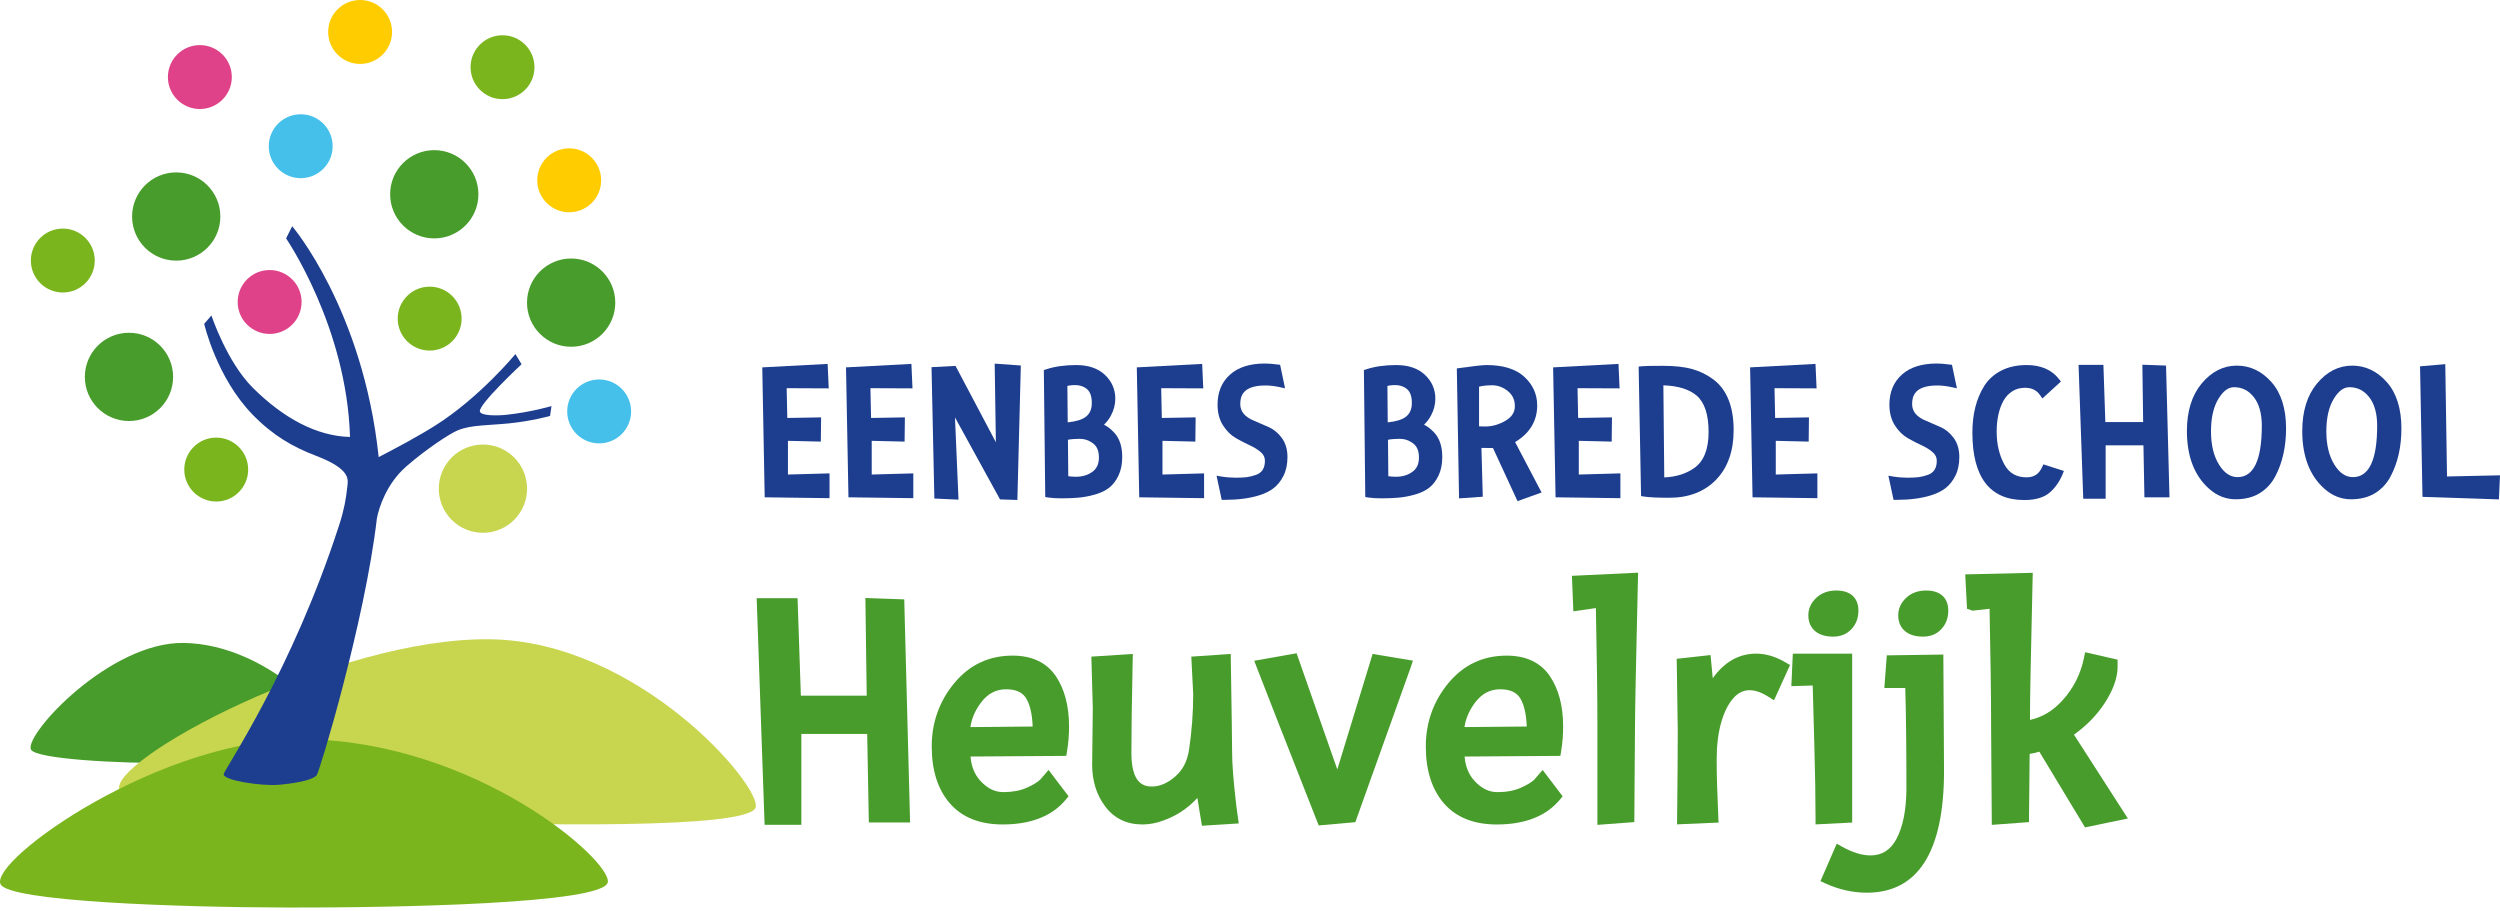 <?xml version="1.0" encoding="utf-8"?>
<!-- Generator: Adobe Illustrator 14.0.0, SVG Export Plug-In  -->
<!DOCTYPE svg PUBLIC "-//W3C//DTD SVG 1.1//EN" "http://www.w3.org/Graphics/SVG/1.1/DTD/svg11.dtd">
<svg version="1.1"
	 xmlns="http://www.w3.org/2000/svg" xmlns:xlink="http://www.w3.org/1999/xlink" xmlns:a="http://ns.adobe.com/AdobeSVGViewerExtensions/3.0/"
	 x="0px" y="0px" width="214px" height="78px" viewBox="0 0 214 78" enable-background="new 0 0 214 78" xml:space="preserve">
<defs>
</defs>
<path fill="#479C2B" d="M155.4,54.043c0.372,0.3,0.88,0.453,1.509,0.453c0.655,0,1.189-0.22,1.587-0.654
	c0.388-0.422,0.584-0.952,0.584-1.573c0-1.095-0.688-1.722-1.891-1.722c-0.698,0-1.276,0.212-1.719,0.631
	c-0.448,0.425-0.677,0.929-0.677,1.498C154.793,53.403,155.124,53.821,155.4,54.043"/>
<path fill="#479C2B" d="M164.884,50.547c-0.7,0-1.277,0.212-1.719,0.631c-0.449,0.425-0.677,0.929-0.677,1.498
	c0,0.727,0.329,1.146,0.604,1.367c0.372,0.301,0.88,0.453,1.51,0.453c0.656,0,1.189-0.22,1.587-0.654
	c0.388-0.422,0.584-0.952,0.584-1.573C166.774,51.175,166.085,50.547,164.884,50.547"/>
<polygon fill="#479C2B" points="74.077,51.189 74.19,59.547 68.553,59.547 68.272,51.206 64.771,51.206 65.45,70.601 68.596,70.601 
	68.596,62.822 74.232,62.822 74.372,70.404 77.904,70.404 77.403,51.306 "/>
<path fill="#479C2B" d="M91.337,64.321c0.116-0.695,0.175-1.41,0.175-2.125c0-1.751-0.381-3.203-1.132-4.315
	c-0.789-1.167-2.036-1.76-3.707-1.76c-2.026,0-3.709,0.798-5.002,2.372c-1.271,1.547-1.916,3.365-1.916,5.402
	c0,2.042,0.52,3.678,1.545,4.863c1.04,1.205,2.564,1.815,4.53,1.815c2.416,0,4.235-0.716,5.407-2.131l0.232-0.28l-1.712-2.255
	l-0.713,0.824c-0.222,0.222-0.615,0.459-1.169,0.706c-0.547,0.244-1.215,0.368-1.989,0.368c-0.718,0-1.352-0.306-1.94-0.936
	c-0.512-0.546-0.798-1.241-0.87-2.111l8.197-0.055L91.337,64.321z M83.964,60.152c0.578-0.774,1.285-1.15,2.161-1.15
	c0.852,0,1.421,0.266,1.738,0.812c0.315,0.542,0.494,1.341,0.534,2.377l-5.33,0.048C83.167,61.516,83.469,60.816,83.964,60.152"/>
<path fill="#479C2B" d="M105.469,64.414c0-0.724-0.039-3.475-0.112-7.955l-0.008-0.483l-3.373,0.232l0.162,3.207
	c0,1.59-0.121,3.203-0.359,4.788c-0.153,0.983-0.548,1.733-1.207,2.292c-0.65,0.552-1.312,0.832-1.964,0.832
	c-0.756,0-1.76-0.299-1.76-2.884c0-1.73,0.037-4.411,0.111-7.966l0.011-0.499l-3.55,0.229l0.124,4.383l-0.056,4.864
	c0,1.388,0.375,2.59,1.116,3.575c0.771,1.025,1.844,1.544,3.188,1.544c0.596,0,1.198-0.114,1.779-0.334
	c1.123-0.392,2.104-1.042,2.924-1.938l0.389,2.382l3.151-0.197l-0.206-1.52C105.59,66.953,105.469,65.42,105.469,64.414"/>
<path fill="#479C2B" d="M114.473,65.865l-3.486-9.946l-3.625,0.642l0.198,0.519c0.612,1.596,2.313,5.933,5.196,13.259l0.126,0.319
	l3.133-0.281l0.099-0.276c3.259-9.096,4.61-12.874,4.665-13.041l0.169-0.508l-3.452-0.575L114.473,65.865z"/>
<path fill="#479C2B" d="M133.631,64.321c0.115-0.696,0.174-1.411,0.174-2.125c0-1.752-0.381-3.204-1.132-4.314
	c-0.789-1.168-2.036-1.76-3.706-1.76c-2.027,0-3.709,0.798-5.002,2.372c-1.271,1.547-1.916,3.365-1.916,5.402
	c0,2.042,0.52,3.679,1.544,4.863c1.041,1.205,2.564,1.816,4.53,1.816c2.416,0,4.235-0.717,5.408-2.132l0.231-0.28l-1.712-2.255
	l-0.713,0.824c-0.222,0.222-0.614,0.458-1.168,0.706c-0.547,0.244-1.217,0.368-1.99,0.368c-0.718,0-1.352-0.307-1.94-0.937
	c-0.512-0.545-0.798-1.24-0.87-2.11l8.198-0.056L133.631,64.321z M126.257,60.152c0.579-0.774,1.286-1.15,2.162-1.15
	c0.852,0,1.42,0.265,1.738,0.811c0.314,0.542,0.493,1.34,0.533,2.377l-5.33,0.048C125.461,61.516,125.762,60.816,126.257,60.152"/>
<path fill="#479C2B" d="M134.68,52.33l1.927-0.28c0.086,4.167,0.13,7.569,0.13,10.117v8.441l3.16-0.237l0.059-8.147
	c0-1.235,0.085-5.512,0.253-12.712l0.011-0.491l-5.663,0.27L134.68,52.33z"/>
<path fill="#479C2B" d="M150.337,55.952c-1.48,0-2.729,0.706-3.726,2.102l-0.188-1.981l-2.897,0.321l0.09,6.167
	c0,1.968-0.019,4.428-0.056,7.521l-0.006,0.483l3.554-0.153l-0.021-0.459c-0.093-2.001-0.14-3.657-0.14-4.921
	c0-1.226,0.131-2.303,0.39-3.202c0.251-0.875,0.602-1.572,1.041-2.07c0.831-0.944,1.885-0.831,3.032-0.099l0.445,0.284l1.371-3.016
	l-0.353-0.21C152.02,56.21,151.166,55.952,150.337,55.952"/>
<path fill="#479C2B" d="M158.546,70.41V55.952h-5.08l-0.127,2.784l1.829-0.057c0.023,0.994,0.067,2.596,0.131,4.807
	c0.074,2.584,0.112,4.804,0.112,6.601v0.481L158.546,70.41z"/>
<path fill="#479C2B" d="M166.35,56.03l-4.84,0.069l-0.21,2.792h1.792c0.065,2.132,0.098,5.053,0.098,8.692
	c-0.018,1.79-0.307,3.215-0.857,4.239c-0.508,0.944-1.235,1.402-2.223,1.402c-0.723,0-1.545-0.254-2.445-0.757l-0.441-0.246
	l-1.392,3.207l0.408,0.187c1.161,0.531,2.358,0.8,3.561,0.8c4.386,0,6.608-3.508,6.608-10.427c0-1.067-0.02-4.233-0.056-9.496
	L166.35,56.03z"/>
<path fill="#479C2B" d="M177.53,62.885c1.056-0.748,1.927-1.635,2.592-2.642c0.759-1.147,1.143-2.21,1.143-3.159v-0.618
	l-2.779-0.635l-0.093,0.46c-0.282,1.391-0.901,2.622-1.842,3.659c-0.808,0.89-1.721,1.441-2.783,1.676v-0.582
	c0-1.235,0.075-5.115,0.224-11.531l0.011-0.48l-5.78,0.134l0.153,2.945l0.479,0.16l1.452-0.161c0.087,4.247,0.131,7.628,0.131,10.06
	l0.06,8.437l3.182-0.236l0.058-5.838c0.284-0.046,0.562-0.11,0.83-0.189l3.912,6.481l3.665-0.764L177.53,62.885z"/>
<polygon fill="#1D3E8F" points="67.448,37.735 70.263,37.801 70.287,35.727 67.393,35.777 67.339,33.229 70.94,33.245 70.846,31.15 
	65.25,31.447 65.458,42.57 71.008,42.644 71.008,40.521 67.448,40.62 "/>
<polygon fill="#1D3E8F" points="74.619,37.735 77.433,37.801 77.458,35.727 74.563,35.777 74.509,33.229 78.11,33.245 78.016,31.15 
	72.419,31.447 72.628,42.57 78.179,42.644 78.179,40.521 74.619,40.62 "/>
<polygon fill="#1D3E8F" points="85.247,37.854 81.793,31.321 79.738,31.43 79.981,42.676 82.049,42.77 81.746,35.73 85.602,42.749 
	87.088,42.798 87.383,31.287 85.145,31.126 "/>
<path fill="#1D3E8F" d="M94.501,36.352c0.232-0.216,0.429-0.471,0.586-0.763c0.254-0.47,0.383-0.963,0.383-1.463
	c0-0.799-0.302-1.486-0.896-2.044c-0.59-0.553-1.411-0.833-2.442-0.833c-0.985,0-1.85,0.122-2.569,0.362l-0.211,0.07l0.121,10.865
	l0.254,0.041c0.289,0.046,0.677,0.07,1.152,0.07c0.468,0,0.928-0.017,1.367-0.051c0.45-0.034,0.931-0.12,1.425-0.257
	c0.515-0.142,0.939-0.34,1.26-0.588c0.329-0.254,0.604-0.61,0.814-1.059c0.211-0.446,0.318-0.978,0.318-1.581
	c0-0.9-0.232-1.605-0.693-2.096C95.095,36.729,94.804,36.505,94.501,36.352 M92.396,37.563c0.45,0,0.839,0.132,1.188,0.406
	c0.326,0.254,0.484,0.645,0.484,1.193c0,0.545-0.179,0.942-0.544,1.213c-0.396,0.292-0.861,0.435-1.426,0.435
	c-0.233,0-0.451-0.015-0.653-0.046l-0.028-3.118C91.691,37.59,92.019,37.563,92.396,37.563 M93.072,33.329
	c0.257,0.235,0.387,0.625,0.387,1.16c0,0.532-0.166,0.918-0.508,1.184c-0.32,0.249-0.842,0.41-1.555,0.48l-0.028-3.121
	C92.112,32.878,92.692,32.981,93.072,33.329"/>
<polygon fill="#1D3E8F" points="99.508,37.735 102.323,37.801 102.347,35.727 99.452,35.777 99.399,33.229 103,33.245 
	102.906,31.15 97.31,31.447 97.518,42.57 103.069,42.644 103.069,40.521 99.508,40.62 "/>
<path fill="#1D3E8F" d="M108.601,36.559c-0.404-0.183-0.806-0.356-1.208-0.525c-0.825-0.326-1.226-0.799-1.226-1.447
	c0-0.683,0.223-1.59,2.151-1.59c0.382,0,0.792,0.048,1.22,0.141L110,33.239l-0.421-2.009l-0.215-0.028
	c-0.429-0.056-0.797-0.085-1.095-0.085c-1.27,0-2.27,0.317-2.972,0.943c-0.713,0.634-1.075,1.501-1.075,2.577
	c0,0.693,0.157,1.292,0.468,1.779c0.306,0.48,0.683,0.85,1.12,1.098c0.403,0.23,0.812,0.439,1.211,0.623
	c0.365,0.167,0.68,0.369,0.937,0.6c0.215,0.194,0.319,0.427,0.319,0.713c0,0.312-0.066,0.571-0.196,0.772
	c-0.13,0.198-0.312,0.336-0.557,0.423c-0.285,0.102-0.552,0.169-0.793,0.199c-0.497,0.063-1.398,0.078-2.153-0.048l-0.442-0.074
	l0.442,2.065h0.247c1.134,0,2.117-0.126,2.923-0.376c0.506-0.153,0.933-0.361,1.268-0.619c0.343-0.263,0.63-0.623,0.854-1.07
	c0.224-0.448,0.337-0.987,0.337-1.603c0-0.633-0.158-1.175-0.469-1.612C109.432,37.081,109.05,36.762,108.601,36.559"/>
<path fill="#1D3E8F" d="M121.897,36.352c0.232-0.216,0.428-0.47,0.586-0.763c0.254-0.471,0.383-0.963,0.383-1.463
	c0-0.798-0.302-1.486-0.896-2.044c-0.589-0.553-1.41-0.833-2.442-0.833c-0.984,0-1.849,0.122-2.568,0.362l-0.211,0.07l0.119,10.865
	l0.254,0.041c0.296,0.047,0.672,0.07,1.154,0.07c0.468,0,0.928-0.017,1.365-0.051c0.451-0.034,0.931-0.12,1.427-0.257
	c0.515-0.142,0.938-0.34,1.26-0.588c0.328-0.253,0.602-0.61,0.814-1.059c0.211-0.445,0.317-0.977,0.317-1.581
	c0-0.9-0.233-1.606-0.692-2.096C122.489,36.729,122.199,36.505,121.897,36.352 M119.791,37.563c0.451,0,0.84,0.132,1.189,0.406
	c0.325,0.254,0.483,0.645,0.483,1.193c0,0.546-0.178,0.942-0.544,1.213c-0.395,0.292-0.86,0.435-1.425,0.435
	c-0.233,0-0.452-0.015-0.653-0.046l-0.028-3.118C119.086,37.59,119.414,37.563,119.791,37.563 M120.466,33.329
	c0.257,0.235,0.388,0.625,0.388,1.16c0,0.532-0.167,0.919-0.509,1.184c-0.319,0.249-0.842,0.41-1.555,0.48l-0.027-3.121
	C119.508,32.878,120.087,32.982,120.466,33.329"/>
<path fill="#1D3E8F" d="M131.584,34.703c0-0.953-0.371-1.777-1.104-2.451c-0.726-0.665-1.811-1.003-3.224-1.003
	c-0.335,0-1.082,0.082-2.284,0.25l-0.268,0.038l0.191,11.125l2.031-0.143l-0.115-4.178l0.99,0.011l2.098,4.545l2.06-0.74
	l-2.267-4.317C130.949,37.089,131.584,36.035,131.584,34.703 M129.672,34.768c0,0.516-0.254,0.918-0.774,1.23
	c-0.564,0.337-1.155,0.509-1.756,0.509c-0.199,0-0.379-0.004-0.535-0.012v-3.396c0.307-0.079,0.68-0.119,1.112-0.119
	c0.503,0,0.949,0.166,1.363,0.507C129.48,33.814,129.672,34.233,129.672,34.768"/>
<polygon fill="#1D3E8F" points="135.145,37.735 137.96,37.801 137.985,35.727 135.089,35.777 135.037,33.229 138.638,33.245 
	138.543,31.15 132.947,31.447 133.156,42.57 138.706,42.644 138.706,40.521 135.145,40.62 "/>
<path fill="#1D3E8F" d="M146.661,32.479c-0.545-0.405-1.155-0.705-1.814-0.889c-0.651-0.183-1.495-0.276-2.506-0.276
	c-1.008,0-1.596,0.012-1.799,0.036l-0.275,0.032l0.208,11.084l0.254,0.039c0.448,0.069,1.158,0.103,2.173,0.103
	c1.661,0,3.008-0.522,4.002-1.552c0.993-1.028,1.496-2.455,1.496-4.243C148.399,34.797,147.814,33.339,146.661,32.479
	 M146.255,36.985c0,1.474-0.411,2.507-1.225,3.073c-0.689,0.494-1.553,0.766-2.569,0.81l-0.076-7.883
	c1.26,0.041,2.219,0.338,2.855,0.885C145.914,34.45,146.255,35.498,146.255,36.985"/>
<polygon fill="#1D3E8F" points="152.007,37.735 154.823,37.801 154.847,35.727 151.952,35.777 151.899,33.229 155.5,33.245 
	155.406,31.15 149.809,31.447 150.018,42.57 155.568,42.644 155.568,40.521 152.007,40.62 "/>
<path fill="#1D3E8F" d="M166.112,36.559c-0.404-0.183-0.805-0.356-1.208-0.525c-0.825-0.326-1.226-0.799-1.226-1.447
	c0-0.683,0.224-1.59,2.151-1.59c0.382,0,0.792,0.048,1.221,0.141l0.461,0.101l-0.422-2.009l-0.215-0.028
	c-0.429-0.056-0.797-0.085-1.095-0.085c-1.27,0-2.27,0.317-2.972,0.943c-0.713,0.634-1.075,1.501-1.075,2.577
	c0,0.693,0.157,1.292,0.468,1.779c0.307,0.48,0.683,0.85,1.12,1.098c0.403,0.23,0.812,0.439,1.211,0.623
	c0.365,0.167,0.68,0.369,0.937,0.6c0.215,0.194,0.319,0.427,0.319,0.713c0,0.312-0.066,0.571-0.196,0.772
	c-0.13,0.198-0.312,0.336-0.557,0.423c-0.285,0.102-0.552,0.169-0.793,0.199c-0.497,0.063-1.398,0.078-2.153-0.048l-0.442-0.074
	l0.442,2.065h0.247c1.134,0,2.117-0.126,2.924-0.376c0.505-0.153,0.933-0.361,1.268-0.619c0.342-0.263,0.629-0.623,0.854-1.07
	c0.224-0.448,0.337-0.987,0.337-1.603c0-0.633-0.157-1.175-0.469-1.612C166.943,37.081,166.561,36.762,166.112,36.559"/>
<path fill="#1D3E8F" d="M174.799,39.998c-0.271,0.587-0.69,0.861-1.321,0.861c-0.878,0-1.501-0.363-1.909-1.11
	c-0.434-0.796-0.654-1.735-0.654-2.788s0.192-1.94,0.573-2.64c0.183-0.337,0.437-0.613,0.755-0.821
	c0.315-0.205,0.676-0.305,1.104-0.305c0.568,0,0.988,0.205,1.282,0.627l0.198,0.286l1.588-1.448l-0.175-0.223
	c-0.619-0.789-1.548-1.189-2.762-1.189c-0.826,0-1.558,0.161-2.177,0.479c-0.624,0.321-1.116,0.769-1.462,1.329
	c-0.665,1.067-1.003,2.402-1.003,3.969c0,3.834,1.495,5.778,4.443,5.778c0.949,0,1.68-0.213,2.168-0.635
	c0.47-0.403,0.839-0.924,1.098-1.549l0.126-0.306l-1.76-0.563L174.799,39.998z"/>
<polygon fill="#1D3E8F" points="183.387,31.221 183.454,36.128 180.217,36.128 180.052,31.232 177.925,31.232 178.326,42.689 
	180.244,42.689 180.244,38.123 183.479,38.123 183.562,42.574 185.708,42.574 185.413,31.292 "/>
<path fill="#1D3E8F" d="M191.469,31.298c-1.15,0-2.164,0.516-3.013,1.536c-0.834,1.002-1.257,2.368-1.257,4.061
	c0,2.169,0.64,3.833,1.898,4.942c0.669,0.599,1.435,0.902,2.271,0.902c0.819,0,1.522-0.182,2.093-0.542
	c0.566-0.358,1.011-0.848,1.318-1.451c0.603-1.149,0.908-2.517,0.908-4.065c0-1.695-0.417-3.027-1.238-3.959
	C193.62,31.776,192.617,31.298,191.469,31.298 M191.23,33.145c0.688,0,1.241,0.275,1.689,0.84c0.459,0.58,0.692,1.409,0.692,2.464
	c0,2.915-0.695,4.393-2.068,4.393c-0.619,0-1.136-0.341-1.58-1.045c-0.466-0.737-0.702-1.703-0.702-2.87s0.217-2.111,0.646-2.806
	C190.313,33.464,190.746,33.145,191.23,33.145"/>
<path fill="#1D3E8F" d="M201.343,31.298c-1.151,0-2.165,0.516-3.013,1.536c-0.834,1.002-1.257,2.368-1.257,4.061
	c0,2.169,0.639,3.833,1.898,4.942c0.669,0.599,1.435,0.902,2.271,0.902c0.819,0,1.522-0.182,2.093-0.542
	c0.566-0.358,1.01-0.848,1.317-1.451c0.604-1.149,0.909-2.517,0.909-4.065c0-1.695-0.417-3.027-1.238-3.959
	C203.494,31.776,202.491,31.298,201.343,31.298 M201.104,33.145c0.688,0,1.24,0.275,1.689,0.84c0.459,0.58,0.692,1.409,0.692,2.464
	c0,2.915-0.696,4.393-2.069,4.393c-0.618,0-1.135-0.341-1.579-1.045c-0.466-0.737-0.703-1.703-0.703-2.87s0.218-2.111,0.647-2.806
	C200.187,33.464,200.62,33.145,201.104,33.145"/>
<polygon fill="#1D3E8F" points="209.465,40.786 209.316,31.172 207.156,31.356 207.365,42.531 213.906,42.749 214,40.687 "/>
<path fill="#45C0EB" d="M54.023,35.218c0,1.511-1.225,2.736-2.736,2.736c-1.51,0-2.735-1.225-2.735-2.736s1.225-2.736,2.735-2.736
	C52.799,32.482,54.023,33.707,54.023,35.218"/>
<path fill="#479C2B" d="M2.633,64.126c-0.432-1.39,6.803-9.178,13.076-9.091c7.498,0.105,13.626,7.364,13.497,8.704
	c-0.13,1.339-9.546,1.544-14.307,1.579S2.898,64.979,2.633,64.126"/>
<path fill="#479C2B" d="M18.862,18.534c0,2.086-1.691,3.777-3.777,3.777c-2.087,0-3.778-1.691-3.778-3.777
	c0-2.086,1.691-3.777,3.778-3.777C17.17,14.757,18.862,16.448,18.862,18.534"/>
<path fill="#479C2B" d="M40.951,16.629c0,2.086-1.691,3.777-3.777,3.777c-2.087,0-3.778-1.691-3.778-3.777s1.691-3.777,3.778-3.777
	C39.26,12.852,40.951,14.543,40.951,16.629"/>
<path fill="#479C2B" d="M14.818,32.262c0,2.086-1.691,3.777-3.777,3.777c-2.087,0-3.778-1.691-3.778-3.777s1.691-3.777,3.778-3.777
	C13.127,28.485,14.818,30.176,14.818,32.262"/>
<path fill="#C8D54F" d="M45.116,41.83c0,2.086-1.691,3.777-3.777,3.777s-3.778-1.691-3.778-3.777c0-2.086,1.691-3.777,3.778-3.777
	S45.116,39.743,45.116,41.83"/>
<path fill="#479C2B" d="M52.667,25.906c0,2.086-1.691,3.777-3.777,3.777s-3.778-1.691-3.778-3.777c0-2.086,1.691-3.777,3.778-3.777
	S52.667,23.82,52.667,25.906"/>
<path fill="#7AB51D" d="M8.112,22.303c0,1.511-1.225,2.735-2.736,2.735c-1.51,0-2.735-1.225-2.735-2.735
	c0-1.511,1.225-2.736,2.735-2.736C6.887,19.567,8.112,20.792,8.112,22.303"/>
<path fill="#DF4289" d="M19.843,6.597c0,1.511-1.225,2.735-2.736,2.735c-1.51,0-2.735-1.225-2.735-2.735
	c0-1.511,1.225-2.736,2.735-2.736C18.618,3.861,19.843,5.085,19.843,6.597"/>
<path fill="#DF4289" d="M25.816,25.851c0,1.511-1.225,2.735-2.736,2.735c-1.51,0-2.735-1.224-2.735-2.735
	c0-1.511,1.225-2.736,2.735-2.736C24.591,23.115,25.816,24.34,25.816,25.851"/>
<path fill="#45C0EB" d="M28.476,12.516c0,1.511-1.225,2.736-2.735,2.736s-2.735-1.225-2.735-2.736c0-1.511,1.225-2.735,2.735-2.735
	S28.476,11.005,28.476,12.516"/>
<path fill="#7AB51D" d="M45.751,5.753c0,1.511-1.225,2.735-2.736,2.735c-1.51,0-2.735-1.225-2.735-2.735
	c0-1.511,1.225-2.735,2.735-2.735C44.526,3.018,45.751,4.242,45.751,5.753"/>
<path fill="#FFCC00" d="M33.561,2.736c0,1.511-1.225,2.736-2.736,2.736c-1.51,0-2.735-1.225-2.735-2.736S29.314,0,30.825,0
	C32.336,0,33.561,1.225,33.561,2.736"/>
<path fill="#FFCC00" d="M51.458,15.434c0,1.511-1.225,2.735-2.736,2.735c-1.51,0-2.735-1.224-2.735-2.735s1.225-2.736,2.735-2.736
	C50.233,12.698,51.458,13.923,51.458,15.434"/>
<path fill="#7AB51D" d="M39.514,27.274c0,1.511-1.225,2.735-2.735,2.735s-2.735-1.225-2.735-2.735c0-1.511,1.225-2.736,2.735-2.736
	S39.514,25.763,39.514,27.274"/>
<path fill="#7AB51D" d="M21.243,40.195c0,1.511-1.225,2.735-2.735,2.735s-2.735-1.224-2.735-2.735s1.225-2.736,2.735-2.736
	S21.243,38.684,21.243,40.195"/>
<path fill="#C8D54F" d="M10.243,67.667c-1.219-2.438,18.446-13.148,31.754-12.945c12.621,0.193,23.101,12.437,22.695,14.367
	c-0.407,1.931-19.708,1.524-29.459,1.219S11.004,69.19,10.243,67.667"/>
<path fill="#7AB51D" d="M0.042,75.679c-0.925-2.084,13.857-12.612,26.118-12.402c14.653,0.251,26.201,10.389,25.867,12.242
	c-0.334,1.853-18.145,2.185-27.457,2.166C15.258,77.666,0.701,77.165,0.042,75.679"/>
<path fill="#1D3E8F" d="M43.381,35.503c-0.848,0.092-2.188,0.095-2.302-0.269c-0.178-0.566,3.567-4.056,3.567-4.056l-0.526-0.869
	c0,0-3.061,3.722-6.884,6.131c-1.474,0.929-3.439,1.976-4.821,2.687c-1.338-12.66-7.405-19.763-7.405-19.763l-0.521,1.042
	c-0.001,0.004,5.195,7.558,5.471,16.997c-2.835-0.065-5.682-1.595-8.299-4.188c-2.242-2.22-3.564-6.211-3.564-6.211l-0.619,0.717
	c0,0,1.06,4.611,4.155,7.783c1.772,1.815,3.476,2.77,5.398,3.504c3.136,1.198,2.742,2.1,2.693,2.701
	c-0.104,0.956-0.257,1.887-0.676,3.186c-4.038,12.516-9.769,20.841-9.899,21.363c-0.13,0.521,3.216,1.069,4.819,0.912
	c1.78-0.175,2.759-0.446,3.126-0.782c0.234-0.214,4.147-13.228,5.166-22.008c0.17-0.909,0.814-2.97,2.527-4.462
	c1.677-1.461,3.693-2.795,4.405-3.086c1.162-0.473,2.589-0.409,4.39-0.592c1.973-0.201,3.503-0.634,3.503-0.634l0.121-0.844
	C47.207,34.76,45.487,35.273,43.381,35.503"/>
</svg>
